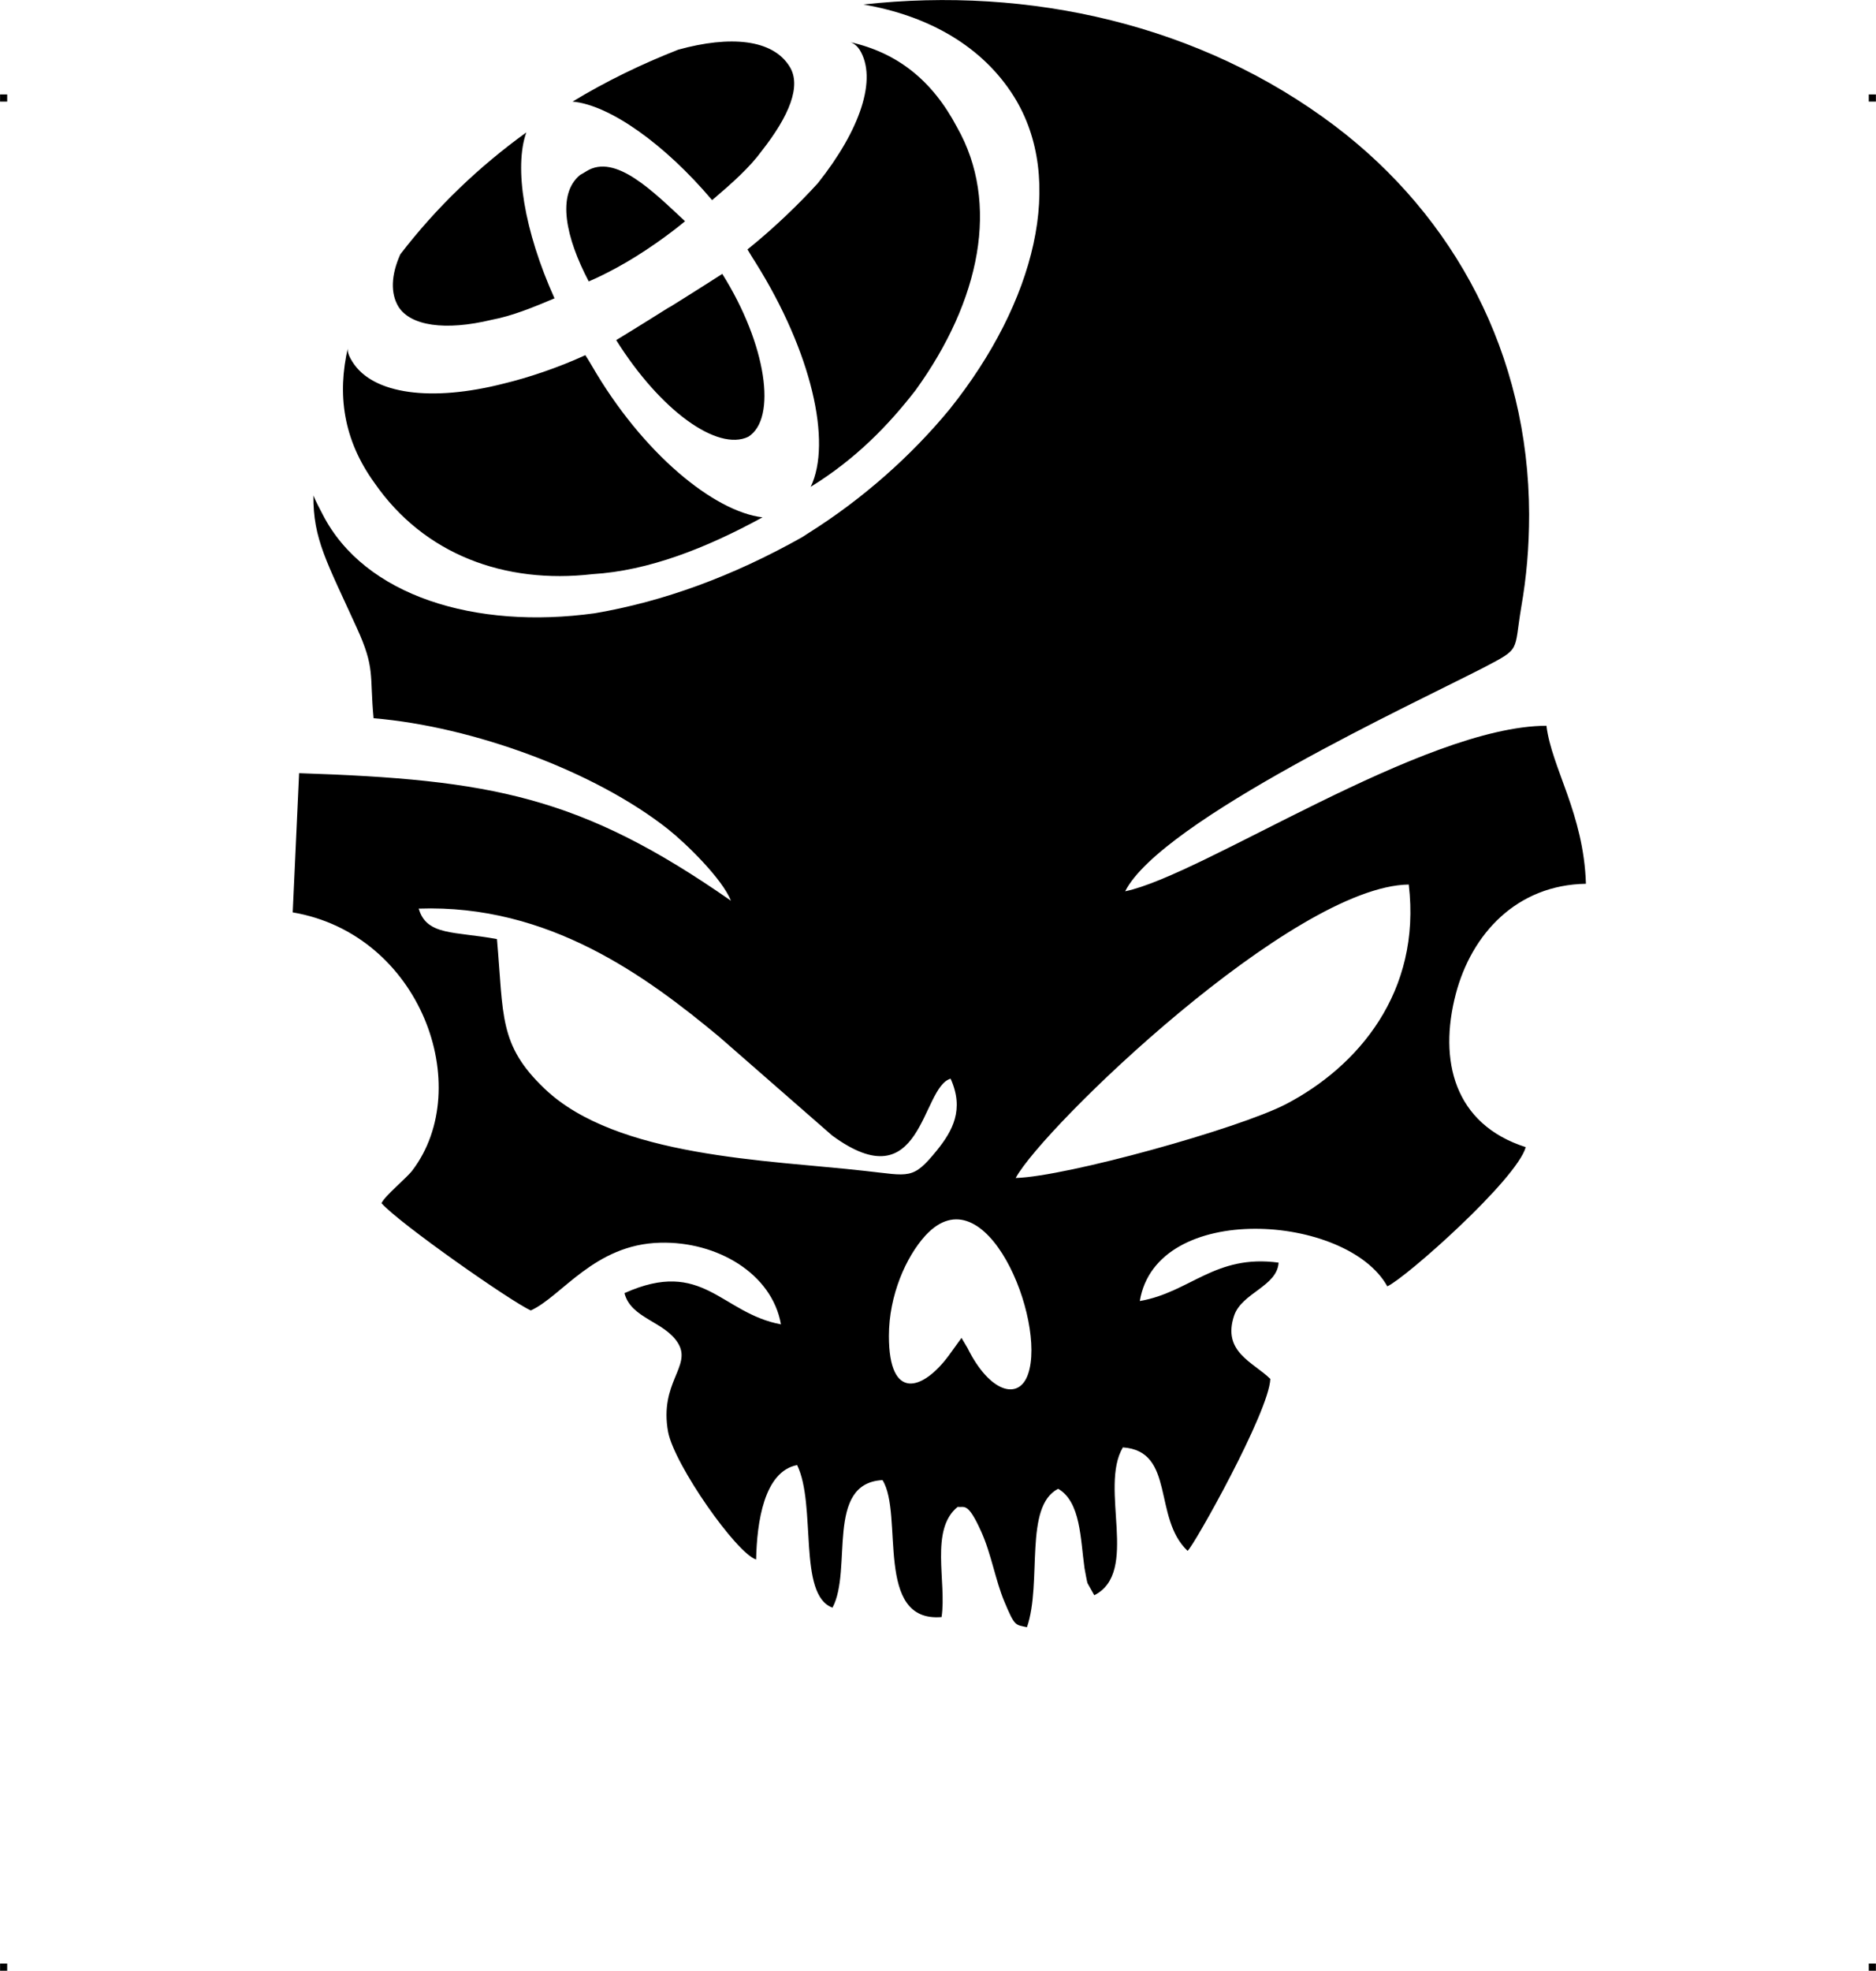 <?xml version="1.0" encoding="UTF-8"?> <!-- Creator: CorelDRAW X7 --> <?xml-stylesheet href="cap-mort-toyota.css" type="text/css"?> <svg xmlns="http://www.w3.org/2000/svg" xmlns:xlink="http://www.w3.org/1999/xlink" xml:space="preserve" width="4.994in" height="5.245in" version="1.1" style="shape-rendering:geometricPrecision; text-rendering:geometricPrecision; image-rendering:optimizeQuality; fill-rule:evenodd; clip-rule:evenodd" viewBox="0 0 4987 5238"> <g id="Layer_x0020_1">  <g id="_784231728"> <rect class="fil0" y="251" width="18.947" height="19.054"></rect> <rect class="fil0" x="4968" y="251" width="18.947" height="19.054"></rect> <rect class="fil0" y="5219" width="18.947" height="19.054"></rect> <rect class="fil0" x="4968" y="5219" width="18.947" height="19.054"></rect> </g> <path class="fil1" d="M2434 1037c-72,93 -159,183 -279,257 57,-118 3,-358 -147,-597 -5,-8 -11,-17 -21,-34 71,-57 138,-122 187,-176 113,-142 159,-278 111,-355 -11,-17 -25,-20 -25,-20 125,28 218,101 284,226 115,202 62,461 -110,699l0 0zm-1601 280c-1,116 36,177 115,351 50,109 34,125 45,241 263,22 587,140 783,295 49,39 144,132 167,190 -400,-279 -639,-322 -1148,-339l-17 370c341,58 486,465 318,686 -16,21 -73,67 -82,87 48,54 345,262 397,285 82,-37 169,-176 344,-180 150,-4 297,81 321,217 -160,-30 -207,-177 -416,-83 17,68 108,75 143,134 36,61 -51,104 -27,235 17,88 182,323 234,339 2,-99 21,-234 109,-251 52,107 1,345 94,379 54,-101 -20,-331 133,-339 57,91 -23,379 157,364 14,-93 -32,-233 43,-293 17,3 26,-15 62,65 27,59 38,130 62,187 28,67 29,61 60,68 41,-119 -9,-321 83,-368 60,35 59,133 70,211 1,5 7,39 8,40l18 32c121,-61 12,-285 76,-393 140,10 79,187 172,275 16,-12 217,-370 220,-457 -46,-45 -129,-72 -96,-169 21,-60 114,-77 118,-140 -169,-23 -235,79 -369,102 44,-267 551,-232 658,-39 50,-23 344,-284 368,-370 -191,-61 -232,-231 -186,-407 42,-160 162,-290 346,-293 -6,-187 -91,-307 -105,-420 -328,1 -913,397 -1120,440 96,-189 776,-503 954,-595 99,-52 79,-40 99,-160 14,-80 21,-159 21,-247 -1,-426 -199,-792 -516,-1032 -357,-270 -813,-372 -1254,-323 175,30 317,112 400,244 139,222 57,547 -170,831 -101,123 -231,239 -376,330l-17 11c-185,104 -369,171 -551,202 -318,44 -612,-46 -723,-262 -9,-17 -18,-34 -25,-51zm970 -1185c-97,38 -192,84 -281,138 99,9 246,114 371,262 54,-46 100,-87 132,-131 73,-93 106,-173 74,-224 -45,-73 -158,-83 -296,-45zm-404 220c-126,91 -239,199 -335,324 -25,56 -26,104 -5,139 32,51 124,65 248,35 54,-10 110,-33 167,-57 -81,-180 -108,-348 -75,-441zm590 809c-82,39 -233,-69 -351,-257 0,0 69,-42 137,-85l9 -5c77,-48 136,-86 136,-86 118,188 146,385 69,433l0 0zm-414 365c-233,27 -448,-52 -580,-243 -83,-115 -99,-235 -70,-360 -4,13 7,31 12,39 54,86 210,107 404,57 62,-15 141,-41 215,-75 5,8 11,17 16,26 136,236 327,390 455,405 -150,82 -303,142 -452,151l0 0zm-16 -1071c77,-48 178,55 262,133 0,0 -54,46 -131,94 -69,43 -125,66 -125,66 -61,-116 -86,-231 -23,-283 9,-5 9,-5 17,-10l0 0zm804 3096c0,175 91,144 159,52l34 -47 16 27c59,119 137,140 161,69 49,-142 -113,-542 -273,-368 -51,56 -97,158 -97,267zm337 -420c136,-4 592,-131 718,-196 192,-100 361,-298 327,-584 -308,4 -972,645 -1045,780zm-1379 -635c18,204 4,281 127,398 191,182 592,189 850,218 121,13 128,25 193,-55 41,-51 73,-108 36,-190 -79,23 -74,328 -315,151l-301 -263c-193,-160 -452,-352 -798,-340 21,73 96,60 208,81z"></path> </g> </svg> 